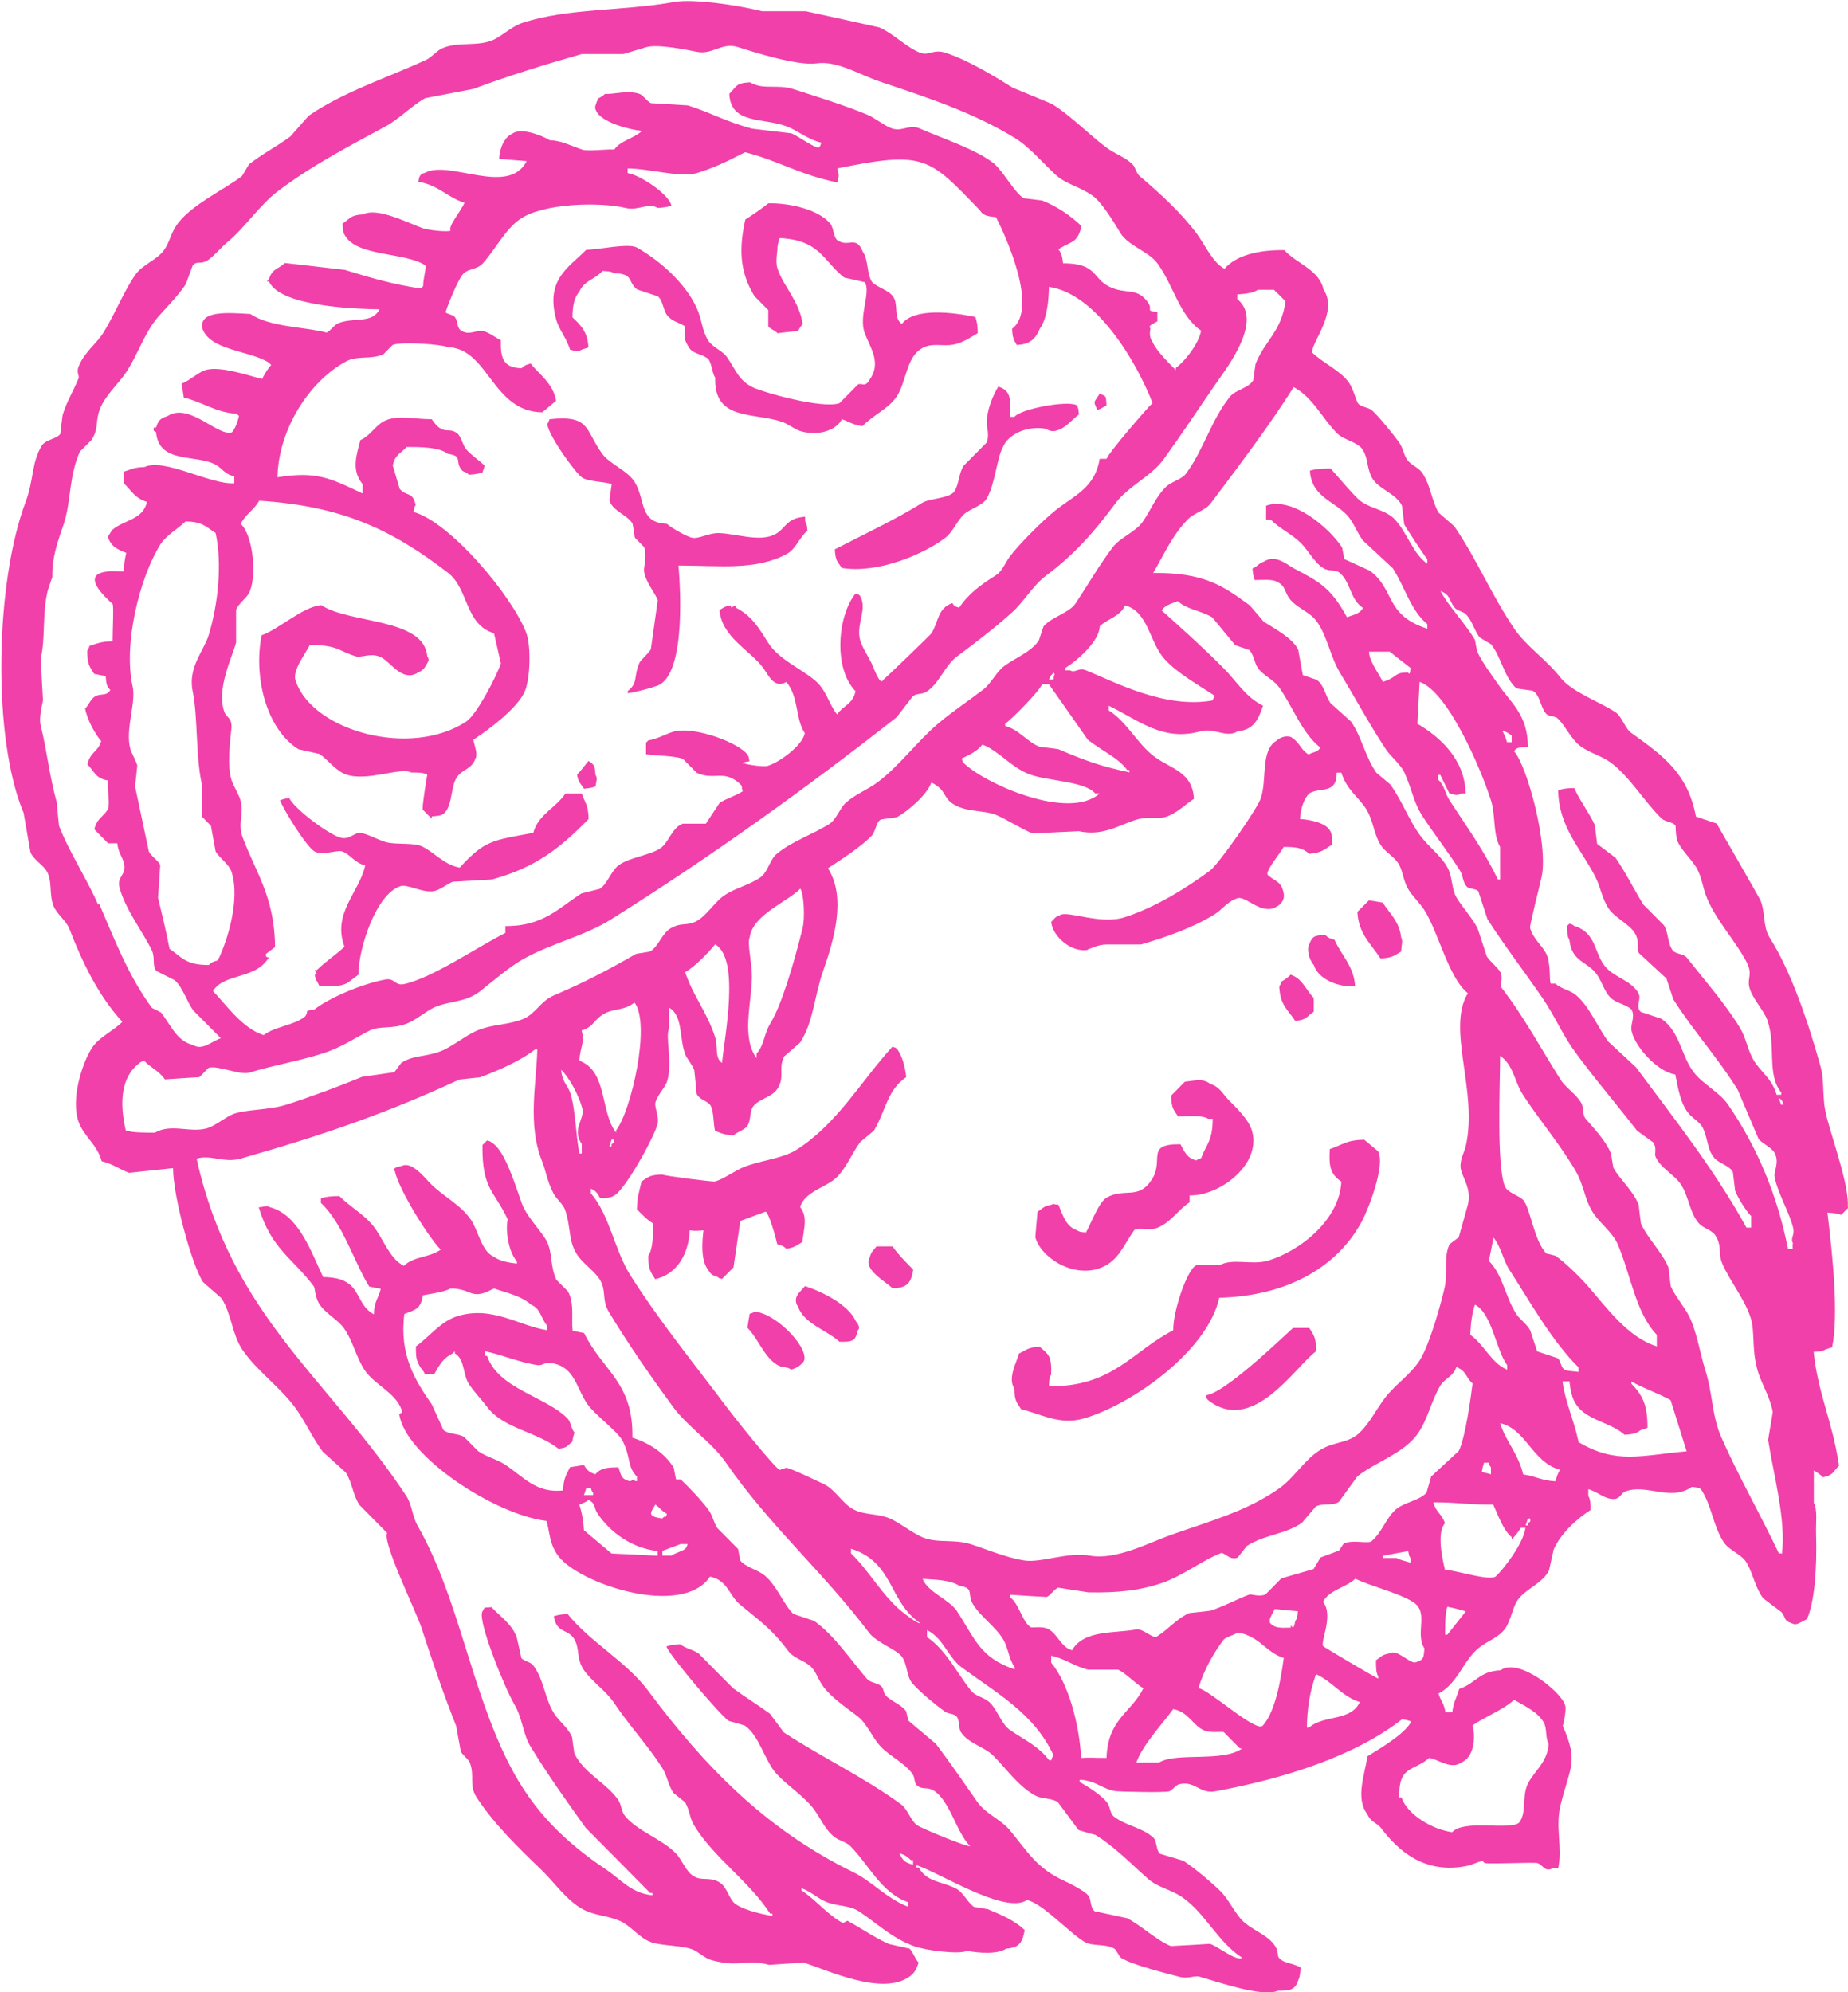 <?xml version="1.0" encoding="UTF-8"?><svg id="Layer_2" xmlns="http://www.w3.org/2000/svg" viewBox="0 0 115.22 124.16"><g id="Layer_5"><g style="opacity:.75;"><path d="M115.21,75.23c.07-1.28-.75-3.56-1.29-5.5-.37-1.33-.11-2.18-.43-3.33-.75-2.68-1.8-5.82-3.16-7.97-.42-.67-.26-1.58-.57-2.32-.08-.18-2.73-4.78-2.73-4.78-.43-.14-.86-.29-1.29-.43-.51-2.69-2-3.76-4.02-5.21-.41-.29-.59-1.03-1-1.3-1.01-.66-2.75-1.27-3.44-2.17-.85-1.1-2.12-1.93-2.87-3.04-1.41-2.07-2.31-4.29-3.73-6.37-.33-.29-.67-.58-1-.87-.46-.88-.48-1.67-1-2.46-.2-.3-.62-.47-.86-.72-.3-.33-.31-.78-.57-1.16-.26-.38-1.37-1.76-1.72-2.03-.25-.2-.67-.19-.86-.43-.09-.11-.31-.94-.57-1.3-.58-.79-1.61-1.2-2.3-1.88.01-.7,1.65-2.55.72-3.91-.25-1.24-1.74-1.65-2.44-2.46-1.59-.02-3,.31-3.73,1.16-.71-.34-1.26-1.55-1.72-2.17-.99-1.33-2.33-2.55-3.59-3.62-.19-.16-.25-.55-.43-.72-.45-.44-1.07-.64-1.58-1.01-1.14-.84-2.22-1.99-3.44-2.75-.81-.34-1.63-.68-2.44-1.01-1.21-.75-2.71-1.68-4.16-2.17-.79-.27-1.06.18-1.58,0-.8-.27-1.73-1.23-2.58-1.59-1.53-.34-3.06-.68-4.59-1.01h-2.73c-1.49-.38-4.3-.79-5.45-.58-3.3.59-6.61.37-9.47,1.3-.63.2-1.23.76-1.72,1.01-1.02.53-2.25.12-3.3.58-.34.15-.68.58-1,.72-2.52,1.16-5.13,1.98-7.32,3.48-.38.43-.77.87-1.15,1.3-.87.64-1.75,1.08-2.58,1.74-.14.24-.29.48-.43.72-1.1.86-3.37,1.88-4.16,3.19-.32.53-.37.96-.72,1.45-.41.57-1.31.89-1.72,1.45-.71.96-1.23,2.34-2.01,3.62-.45.75-1.21,1.24-1.58,2.17-.15.37.06.57,0,.72-.27.71-.76,1.47-1,2.32-.05.39-.1.77-.14,1.16-.25.32-.92.35-1.15.72-.65,1.05-.5,2.15-1,3.48-1.93,5.1-2.09,14.8-.14,19.41.14.82.29,1.64.43,2.46.18.45.77.78,1,1.16.38.61.15,1.45.43,2.17.2.52.8.93,1,1.45.76,1.98,1.79,4.16,3.3,5.79-.55.56-1.43.94-1.87,1.59-.62.92-1.37,3.22-.86,4.64.34.94,1.16,1.41,1.44,2.46.7.16,1.21.56,1.72.72.91-.1,1.82-.19,2.73-.29,0,1.73,1.17,6.05,1.87,7.1.38.34.77.68,1.15,1.01.63.98.66,2.25,1.29,3.19.89,1.32,2.37,2.35,3.3,3.62.65.89,1.07,1.87,1.72,2.75.48.43.96.87,1.44,1.3.42.66.44,1.42.86,2.03.57.58,1.15,1.16,1.72,1.74-.32.58,1.82,4.91,2.15,5.94.7,2.15,1.39,4.18,2.15,6.08.1.53.19,1.06.29,1.59.1.23.49.49.57.72.32.88-.09,1.37.43,2.17,1.08,1.65,2.61,3.14,4.02,4.49.81.78,1.58,1.92,2.58,2.46.77.41,1.44.37,2.3.72.65.27,1.18,1.01,1.87,1.3.74.31,2.21.2,2.87.58.24.14.64.48,1,.58,1.89.49,1.96-.12,3.59.29.72-.05,1.44-.1,2.15-.14,1.55.49,4.9,2.09,6.6.87.34-.24.41-.46.57-.87-.23-.22-.35-.67-.57-.87-.43-.1-.86-.19-1.29-.29-.84-.37-1.77-1.01-2.58-1.45-.1.05-.19.1-.29.14-.95-.5-1.69-1.46-2.58-2.03v-.14c.59.2,1.03.66,1.58.87.78.29,1.4.18,2.01.58,1.11.73,2.04,1.66,3.44,2.17.69.25,2.75.53,3.3.29.66.12,1.86.24,2.44-.14.85-.06,1.01-.42,1.15-1.16-.64-.6-1.41-.93-2.3-1.3-.29-.05-.57-.1-.86-.14-.41-.28-.66-.92-1.15-1.16-.95-.47-1.78-.38-2.3-1.3h-.14v-.14c1.38.42,5.54,3.1,6.89,2.17.97.2,2.6,2.01,3.59,2.61.5.3,1.33.09,1.87.43.12.07.29.5.43.58.77.45,2.74.93,3.59,1.16.6.16.95-.1,1.29,0,1.07.3,3.95,1.31,4.88.87.84.01,1.1-.09,1.29-.72.08-.12.08-.36.14-.72-.41-.23-.9-.28-1.15-.43-.46-.28-.16-.4-.43-.87-.38-.65-1.28-.98-1.87-1.45-.62-.49-1-1.47-1.58-2.03-.63-.61-1.6-1.42-2.3-1.88-.48-.14-.96-.29-1.44-.43-.27-.2-.19-.79-.43-1.01-.68-.63-1.69-.73-2.44-1.3-.28-.21-.22-.58-.43-.87-.38-.5-1.17-.98-1.72-1.3v-.14c1.05.05,1.45.63,2.3.72.18.02,3,.1,3.3,0,.11-.04.46-.41.57-.43,1.03-.27,1.28.62,2.3.43,4.32-.8,8.7-2.2,11.63-4.49.33.05.36.07.57.14-.36.76-2.02,1.73-2.73,2.17-.17,1.13-.77,2.64,0,3.62.21.5.58.5.86.87,1,1.31,2.67,2.94,5.45,2.32.11-.02.72-.28.86-.29.05.05.1.1.14.14.56.06,3.11-.07,3.3,0,.37.13.44.61,1,.29h.29c.26-1.33-.2-2.53.14-3.91.59-2.41,1.14-2.66.14-4.93.06-.22.24-1.05.14-1.3-.23-.83-2.93-3-4.02-2.17-1.36.06-1.54.82-2.58,1.16-.15.54-.36.81-.43,1.45h-.43c-.1-.6-.28-.66-.43-1.16,1.24-.65,1.54-2.11,2.58-2.9.55-.41,1.19-.61,1.58-1.16.39-.55.44-1.37.86-1.88.52-.63,1.49-.96,1.87-1.74.1-.43.19-.87.29-1.3.42-.97,1.43-1.91,2.3-2.46,0-.39,0-.66-.14-.87v-.43c.48.13.87.48,1.29.58.71.17.7-.32,1-.43,1.32-.52,2.82.64,4.16-.29.33.03.4.03.57.14.68,1.01.77,2.35,1.44,3.33.36.52,1.12.72,1.44,1.3.41.76.51,1.51,1,2.17.38.29.77.58,1.15.87.34.46.09.51.72.72.21.12.52-.13.86-.29.47-1.04.64-3.13.57-5.36-.02-.61.1-1.5-.14-1.88v-2.03c.21.13.41.26.57.43.66-.13.63-.36,1-.72-.39-2.74-1.31-4.46-1.58-7.1.36-.02.53-.02.72-.14.14-.05.29-.1.43-.14.42-2.02.03-5.74-.29-8.4.56.05.51.03.86.14.14-.14.29-.29.43-.43ZM111.19,68.86h-.14c-.05-.14-.1-.29-.14-.43.23.2.17.09.29.43ZM92.96,49.89c.3.93.11,2.13.57,2.9v2.03h-.14c-.89-1.86-1.98-3.34-3.01-4.93-.3-.47-.32-.95-.72-1.3v-.29h.14c.19.39.38.77.57,1.16.4.07.41.17.72,0h.29c-.04-2.14-1.62-3.54-3.01-4.35.05-.87.1-1.74.14-2.61,1.77.62,3.81,5.38,4.45,7.39ZM6.12,56.4c-.66-1.55-1.85-3.36-2.44-4.93-.05-.48-.1-.97-.14-1.45-.49-1.79-.59-3.14-1-4.78-.13-.51.09-1.31.14-1.59-.05-.87-.1-1.74-.14-2.61.3-1.23.09-2.83.43-4.2,0-.03.29-.86.29-.87-.02-1.3.37-2.29.72-3.33.46-1.4.31-2.95,1-4.49.24-.24.48-.48.72-.72.5-.77.2-1.15.57-2.03.35-.81,1.12-1.49,1.58-2.17.75-1.12,1.14-2.47,2.01-3.48.35-.41,1.25-1.31,1.72-2.03.14-.39.29-.77.43-1.16.24-.32.47-.08.86-.29.4-.22.9-.84,1.29-1.16,1.12-.92,2-2.31,3.16-3.19,2.15-1.62,4.26-2.71,6.75-4.06.79-.43,1.67-1.32,2.44-1.74,1-.19,2.01-.39,3.01-.58,2.14-.8,4.39-1.5,6.75-2.17h2.58c.34-.09,1.2-.36,1.44-.43.71-.21,2.5.16,3.16.29.99.2,1.54-.62,2.58-.29.93.3,3.72,1.18,4.88,1.01,1.29-.18,2.63.69,4.02,1.16,3.02,1.01,5.77,1.92,8.33,3.48.94.57,1.77,1.59,2.58,2.32.66.6,1.42.68,2.3,1.3.62.45,1.47,1.91,1.72,2.32.51.81,1.73,1.12,2.3,1.88.99,1.33,1.37,3.27,2.73,4.2-.15.8-1,1.91-1.58,2.32v.14c-.42-.43-1.2-1.19-1.44-1.74-.23-.32-.18-.61-.14-.87-.22-.13.23-.31.43-.43v-.58c-.8-.11-.25-.08-.57-.58-.7-1.01-1.38-.48-2.44-1.01-1.05-.52-.73-1.45-2.87-1.45-.05-.41-.09-.63-.29-.87.78-.52,1.2-.35,1.44-1.45-.69-.66-1.49-1.2-2.44-1.59-.38-.05-.77-.1-1.15-.14-.54-.29-1.34-1.75-1.87-2.17-1.09-.88-3.26-1.58-4.59-2.17-.69-.3-1.08.18-1.72,0-.45-.13-1.12-.68-1.58-.87-1.5-.62-3.14-1.12-4.59-1.59-1.04-.34-1.88.07-2.73-.43-.91.04-.85.29-1.29.72.09,1.92,2.12,1.47,3.59,2.03.68.26,1.34.83,2.15,1.01-.09.25-.03.14-.14.29-.09.18-1.39-.75-1.72-.87-.81-.1-1.63-.19-2.44-.29-1.57-.4-2.61-1.01-4.02-1.45-.77-.05-1.53-.1-2.3-.14-.23-.09-.49-.5-.72-.58-.72-.25-1.7.05-2.15,0-.13.13-.25.2-.43.29-.12.32-.25.55-.14.72.26.74,2.04,1.21,2.87,1.3-.51.49-1.3.57-1.72,1.16-.54-.04-1.6.13-2.01,0-.64-.21-1.29-.57-2.01-.58-.58-.35-1.82-.78-2.3-.43-.52.21-.83.91-.86,1.59.57.05,1.15.1,1.72.14-1.14,2.22-4.79-.09-6.32.72-.25.09-.14.03-.29.14-.11.16-.09.13-.14.43,1.27.21,1.88,1.03,2.87,1.3-.16.45-1.08,1.53-.86,1.74-.1.1-1.31,0-1.72-.14-.99-.35-2.86-1.33-3.73-.87-.83.05-.81.26-1.29.58.02.37.02.54.14.72.74,1.35,3.74,1.04,5.02,1.88.08.12-.12.72-.14,1.3-.05.05-.1.1-.14.14-1.74-.25-3.21-.69-4.74-1.16-1.24-.14-2.49-.29-3.73-.43-.44.4-.79.34-1,1.01-.05.05-.1.1-.14.14h.14c.71,1.61,5.68,1.72,6.89,1.74-.46.92-1.58.47-2.58.87-.23.09-.49.49-.72.58-1.15-.34-3.57-.33-4.74-1.16-1.37-.08-3.18-.24-3.01.87.42,1.41,3.05,1.42,4.16,2.17.05.05.1.1.14.14-.22.22-.42.59-.57.87-.78-.19-2.47-.79-3.44-.58-.5.11-1.06.69-1.58.87.05.29.1.58.14.87,1.21.29,1.98.93,3.3,1.01.05.05.1.1.14.14-.09.38-.22.75-.43,1.01-.88.31-2.65-1.89-4.02-1.01-.46.16-.57.25-.72.72h-.14c-.06.28.06.19.14.29.18,2,2.49,1.35,3.73,2.03.4.22.54.59,1.15.72v.43c-1.47.11-4.37-1.6-5.6-1.01-.7.02-.82.15-1.29.29v.72c.46.45.71.95,1.44,1.16-.23,1.12-1.43,1.12-2.15,1.74-.1.11-.19.32-.29.43.21.62.57.78,1.15,1.01-.08.37-.14.64-.14,1.16-.46-.01-.91-.04-1,0-1.78.16-.17,1.6.29,2.03.08.08,0,1.7,0,2.32-.74.01-.95.14-1.44.29-.09.25-.03.14-.14.29,0,.86.14.98.43,1.45.24.05.48.1.72.14.04.51.05.61.29.87-.27.43-.6.16-1,.43-.23.15-.37.54-.57.72.11.66.61,1.59,1,2.03-.21.71-.66.63-.86,1.45.45.45.49.88,1.29,1.01-.08.41.13,1.41,0,1.74-.17.44-.69.57-.86,1.3.29.29.57.58.86.87h.57c.07.63.34.84.43,1.3.14.7-.46.76-.29,1.45.34,1.34,1.46,2.77,2.01,3.91.24.5,0,.92.29,1.3.38.19.77.39,1.15.58.51.47.74,1.31,1.15,1.88.53.53,1.05,1.06,1.58,1.59.05.05.1.1.14.14-.55.18-1.14.79-1.72.43-1.06-.26-1.41-1.28-2.01-2.03-.19-.1-.38-.19-.57-.29-1.45-1.99-2.25-4.07-3.3-6.52ZM53.63,37.14c-.15-.12-.04-.05-.29-.14-1.1,1.33-1.41,4.64,0,6.08-.17.83-.75.87-1.15,1.45-.58-.76-.66-1.55-1.44-2.17-.94-.76-2.23-1.29-2.87-2.32-.58-.93-1.03-1.67-2.01-2.17v-.14c-.1.05-.19.1-.29.14v-.14c-.45.08-.42.13-.72.29.13,1.7,1.92,2.51,2.73,3.62.34.47.67,1.3,1.44.87.79.95.54,2.28,1.15,3.19-.16.78-1.58,1.81-2.3,2.03-.19.09-1.28-.06-1.44-.14h-.14c.15-.11.13-.09.43-.14-.06-.3-.04-.28-.14-.43-.55-.72-3.14-1.7-4.45-1.45-.52.1-1.05.47-1.72.58-.05.05-.1.1-.14.14v.72c.52.11,1.69.07,2.3.29.29.29.57.58.86.87,1.13.51,1.68-.26,2.73.72.15.17.03.13.14.43-.45.29-.95.42-1.44.72-.29.43-.57.87-.86,1.3h-1.44c-.63.23-.84,1.05-1.29,1.45-.56.5-2.06.63-2.73,1.16-.45.35-.68,1.14-1.15,1.45-.38.1-.77.19-1.15.29-1.38.88-2.39,2.06-4.74,2.03v.43c-1.69.84-4.53,2.8-6.32,3.19-.56.12-.58-.39-1.15-.29-1.37.25-3.45,1.1-4.45,1.88-.71.09-.28.05-.57.43-.71.57-1.87.61-2.58,1.16-1.32-.42-2.29-1.83-3.16-2.75.68-1.11,2.62-.72,3.44-2.03.17-.12-.05,0-.14-.14v-.14c.19-.14.38-.29.57-.43-.02-3.11-1.21-4.66-2.01-6.81-.34-.91.08-1.43-.14-2.32-.09-.36-.47-.95-.57-1.3-.28-.93-.09-2.3,0-3.19.06-.67-.31-.68-.43-1.01-.54-1.43.48-3.43.72-4.35v-2.03c.13-.4.71-.77.86-1.16.47-1.21.12-3.62-.57-4.2.27-.58.83-.87,1.15-1.45,5.14.33,8.23,1.77,11.77,4.49,1.3,1,1.05,3.23,2.87,3.77.14.63.29,1.26.43,1.88-.27.81-1.51,3.19-2.15,3.62-3.47,2.29-9.52.6-10.62-2.46-.32-.67.6-1.75.86-2.32,1.85.04,1.76.39,2.87.72.33.1.84-.2,1.44,0,.7.24,1.39,1.66,2.44,1.01.34-.16.4-.28.57-.58.1-.16.12-.27,0-.43-.2-2.41-4.87-2.02-6.6-3.19-1.12.07-2.67,1.51-3.73,1.88-.51,2.6.29,5.84,2.3,7.1.43.1.86.19,1.29.29.55.34,1.03,1.08,1.72,1.3,1.32.42,3.39-.49,4.02-.14.42,0,.78,0,1,.14,0,0-.29,1.64-.29,2.17.14.14.29.29.43.43.05.05.1.1.14.14v-.14c.45-.05.65-.03.86-.29.44-.55.32-1.6.72-2.17.34-.49.92-.48,1.15-1.16.14-.28-.04-.71-.14-1.16.97-.63,2.61-1.86,3.16-2.9.4-.76.46-2.93.14-3.77-.86-2.27-4.73-6.9-7.03-7.53.06-.3.04-.28.14-.43-.19-.87-.57-.51-1-1.01-.14-.48-.29-.97-.43-1.45.14-.7.49-.74.86-1.16.86,0,2.02,0,2.58.43.97.14.4.46.86,1.01.13.16.3.08.43.29.41-.02.61-.06.86-.14.05-.14.1-.29.14-.43-.32-.3-.87-.68-1.15-1.01-.22-.26-.32-.82-.57-1.01-.57-.42-.85.21-1.58-.87-1.17,0-2.2-.3-3.01.14-.5.27-.84.9-1.44,1.16-.28,1.04-.55,1.9.14,2.75v.58c-2.06-.98-2.9-1.4-5.31-1.01.06-3.01,2.02-6.03,4.31-7.24.68-.36,1.53-.08,2.3-.43.19-.19.38-.39.57-.58.62-.23,3.2-.02,3.44.14,2.53.06,2.77,4.03,5.89,4.06.29-.24.57-.48.86-.72-.18-1.11-1.11-1.69-1.58-2.32-.32.09-.38.11-.57.29-1.11-.02-1.33-.6-1.29-1.74-.33-.16-.76-.52-1.15-.58-.43-.06-.8.28-1.29,0-.34-.19-.2-.56-.43-.87-.1-.14-.45-.17-.57-.29-.04-.03.8-2.21,1.15-2.46.4-.3.83-.23,1.15-.58.77-.84,1.38-2.09,2.3-2.75,1.43-1.03,5.04-1.1,6.6-.72.82.2,1.43-.36,2.01,0,.41-.02.61-.06.86-.14-.13-.71-1.98-1.93-2.73-2.03v-.29c1.36,0,3.27.59,4.31.29.98-.29,1.97-.76,2.73-1.16l.29-.14c2.14.55,3.38,1.4,5.74,1.88.12-.37.12-.5,0-.87,5.5-1.13,5.73-.66,8.9,2.61.17.31.45.37,1,.43.53,1.02,2.7,5.68,1,6.95.03.6.1.66.29,1.01.85-.03,1.2-.42,1.44-1.01.48-.65.56-1.9.57-2.61,2.96.42,5.47,4.68,6.46,7.24-.4.38-2.74,3.1-2.87,3.48h-.43c-.28,1.79-1.57,2.28-2.73,3.19-.76.6-2.29,2.12-2.87,2.9-.28.38-.47.91-.86,1.16-.93.59-1.7,1.13-2.3,2.03-.34-.13-.24-.05-.43-.29-.92.35-.82,1.08-1.29,1.88-.05.08-2.84,2.78-3.01,2.9-.19.44-.6-.76-.72-1.01-.19-.4-.59-1-.72-1.45-.28-.99.47-1.93,0-2.75ZM9.28,53.07c-.29-1.35-.57-2.7-.86-4.06.05-.43.1-.87.14-1.3-.06-.24-.37-.8-.43-1.01-.34-1.25.37-2.89.14-3.91-.6-2.65.45-6.81,1.72-8.84.39-.61,1.07-.95,1.58-1.45,1.06.02,1.26.33,1.87.72.43,1.93.15,4.47-.43,6.37-.3.98-1.3,2-1,3.48.34,1.68.18,4.02.57,5.79v2.03c.19.19.38.39.57.58.1.53.19,1.06.29,1.59.22.41.84.78,1,1.3.56,1.75-.31,4.41-.86,5.5-.32.09-.38.11-.57.29-1.43,0-1.65-.47-2.44-1.01-.21-1.1-.48-2.2-.72-3.19.05-.68.1-1.35.14-2.03-.1-.26-.61-.59-.72-.87ZM9.71,70.6c-.66,0-1.42.01-1.87-.14-.39-1.7-.32-3.33.86-4.2.15-.12.04-.05.29-.14.41.43.95.65,1.29,1.16.72-.05,1.44-.1,2.15-.14.19-.19.38-.39.57-.58.58-.18,1.97.49,2.58.29,1.37-.43,2.91-.68,4.45-1.16,1.29-.4,2.04-.97,3.01-1.45.65-.32,1.38-.08,2.3-.43.59-.22,1.22-.78,1.72-1.01.92-.42,1.96-.3,2.87-1.01.81-.64,1.84-1.54,2.73-2.03,1.78-.99,3.76-1.4,5.45-2.46,6.18-3.88,12.15-8.16,17.8-12.6.33-.43.67-.87,1-1.3.28-.21.54-.09.86-.29.77-.48,1.15-1.63,1.87-2.17,1.24-.93,2.31-1.74,3.44-2.75.76-.68,1.33-1.71,2.15-2.32,1.74-1.29,3.02-2.74,4.31-4.49.78-1.06,2.24-1.69,3.01-2.75,1.12-1.55,2.23-3.23,3.3-4.78.67-.96,2.94-3.89,1.29-5.21v-.29c.48-.03.99-.08,1.29-.29h1c.24.24.48.48.72.72-.25,1.89-1.31,2.47-1.87,3.91-.05.34-.1.68-.14,1.01-.27.48-1.1.6-1.44,1.01-1.16,1.42-1.65,3.31-2.73,4.78-.3.42-.93.51-1.29.87-.64.64-.9,1.4-1.44,2.17-.43.62-1.41.98-1.87,1.59-.86,1.15-1.48,2.23-2.3,3.48-.4.61-1.53.86-2.01,1.45-.1.29-.19.58-.29.87-.48.72-1.46,1.08-2.15,1.59-.5.37-.81,1.07-1.29,1.45-.96.74-1.94,1.38-2.87,2.17-1.28,1.09-2.38,2.6-3.73,3.62-.63.47-1.43.77-2.01,1.3-.36.34-.59,1.04-1,1.3-1.09.69-2.33,1.07-3.3,1.88-.42.35-.55,1.13-1,1.45-.73.51-1.59.66-2.3,1.16-.58.41-1.1,1.28-1.72,1.59-.62.31-.87.03-1.58.43-.54.3-.77,1.15-1.29,1.45-.29.05-.57.1-.86.14-1.71.98-3.19,1.77-5.17,2.61-.76.32-1.15,1.16-1.87,1.45-.99.4-1.88.31-2.87.72-.72.3-1.6,1.04-2.3,1.3-.94.36-1.69.23-2.44.72-.14.19-.29.39-.43.58-.67.1-1.34.19-2.01.29-1.35.56-3.31,1.29-4.74,1.74-1.14.35-2.51.28-3.3.58-.43.16-1.11.72-1.58.87-1.06.34-2.27-.31-3.3.29ZM67.84,59.16c.32-.07.58-.28,1.15-.29h2.15c1.55-.45,3.23-1.04,4.59-1.88.51-.32.78-.8,1.44-1.01.61-.13,1.56,1.22,2.58.43.31-.26.32-.51.29-.72-.15-.79-.54-.73-1-1.16-.17-.22.77-1.33,1-1.74.79,0,1.2.06,1.58.43.79-.06.96-.28,1.44-.58,0-.39,0-.66-.14-.87-.26-.48-1.21-.68-1.87-.72.05-.66.23-1.23.57-1.59.67-.43,1.73.09,1.72-1.3h.29c.37,1.14,1.1,1.52,1.58,2.32.42.71.44,1.47.86,2.17.24.39.72.67,1,1.01.41.49.38,1.16.72,1.74.24.42.75.91,1,1.3.91,1.42,1.51,4.23,2.73,5.21-1.36,2.22.66,6.13-.14,9.56-.08.36-.42.89-.29,1.45.14.56.66,1.2.43,2.17-.19.68-.38,1.35-.57,2.03-.19.14-.38.29-.57.43-.38.8-.11,1.67-.29,2.61-.12.62-.91,3.6-1.58,4.64-.56.87-1.54,1.52-2.15,2.32-.55.72-.94,1.55-1.58,2.17-.74.72-1.64.52-2.58,1.16-.89.59-1.54,1.68-2.44,2.32-1.98,1.4-4.19,2-6.75,2.9-1.31.46-3.4,1.58-5.02,1.3-1.49-.26-3.05.47-4.16.29-1.16-.19-2.38-.72-3.3-1.01-1.09-.34-2.09-.04-3.01-.43-.64-.27-1.4-.89-2.01-1.16-.77-.34-1.57-.2-2.3-.58-.69-.36-1.14-1.26-1.87-1.59-.75-.34-1.64-.8-2.3-1.01l-.43.14c-.36-.18-2.9-3.37-3.3-3.91-1.81-2.43-4.21-5.36-6.03-8.26-.95-1.51-1.28-3.73-2.44-5.07v-.29c.34.16.4.28.57.58.39,0,.66,0,.86-.14.64-.26,2.54-3.66,2.73-4.49.1-.43-.2-1.03-.14-1.3.09-.43.59-.93.72-1.3.39-1.14-.13-2.9.14-3.33v-1.3c.87.5.62,1.87,1,2.9.1.27.48.7.57,1.01.05.48.1.97.14,1.45.17.38.67.44.86.72.22.32.19,1.27.29,1.59.37.16.61.26,1.15.29.2-.2.72-.36.86-.58.27-.41.11-.97.43-1.3.4-.42,1.1-.51,1.44-1.01.51-.77.03-1.21.43-2.03.33-.29.67-.58,1-.87.84-1.31.88-2.91,1.44-4.49.65-1.85,1.46-4.55.29-6.37.84-.55,2.02-1.3,2.73-2.03.25-.26.26-.84.57-1.01.33-.05.67-.1,1-.14.67-.37,1.88-1.39,2.15-2.17.94.48.71.89,1.29,1.3.83.58,1.96.41,2.73.72.66.27,1.62.9,2.3,1.16.96-.05,1.91-.1,2.87-.14,1.52.32,2.47-.37,3.59-.72.57-.18,1.43-.07,1.72-.14.72-.18,1.31-.79,1.87-1.16-.09-1.68-1.42-1.86-2.44-2.61-1.08-.79-1.71-2.16-2.87-2.9v-.29c1.97.96,3.37,2.24,5.74,1.59.84-.23,1.61.45,2.3,0,1.03-.09,1.29-.78,1.58-1.59-1.12-.57-1.61-1.48-2.44-2.32-1.24-1.25-2.57-2.45-3.88-3.62.19-.33.66-.44,1-.58.58.53,1.46.59,2.15,1.01.48.58.96,1.16,1.44,1.74.29.1.57.19.86.29.31.29.31.81.57,1.16.32.43.98.72,1.29,1.16.87,1.22,1.42,2.85,2.58,3.77-.21.34-.42.23-.72.43-.46-.24-.56-.72-1-1.01-.16-.19-.69-.16-1,.14-1.04.61-.58,2.44-1,3.62-.24.68-2.63,4.1-3.16,4.49-1.51,1.11-3.42,2.29-5.31,2.9-1.51.49-3.55-.42-4.02-.14-.39.15-.32.21-.57.43.08.91,1.28,1.95,2.3,1.74ZM94.11,79.15c1.28,1.98,2.65,4.44,4.31,6.08v.29c-.16-.06-.62-.03-.86-.14-.23-.12-.25-.56-.43-.72-.43-.14-.86-.29-1.29-.43-.14-.43-.29-.87-.43-1.3-.18-.38-.65-.69-.86-1.01-.72-1.12-.83-2.42-1.72-3.33.1-.48.19-.97.29-1.45.48.59.58,1.37,1,2.03ZM93.54,65.82c.84.57.87,1.6,1.44,2.46,1.01,1.55,2.36,3.13,3.3,4.78.47.83.52,1.68,1,2.46.42.69,1.26,1.28,1.58,2.03.83,1.93,1.1,4.24,2.44,5.65v.72c-1.83-.57-3.15-2.45-4.31-3.77-.54-.61-1.35-1.41-2.01-1.88-.19-.05-.38-.1-.57-.14-.78-.82-1-2.86-1.44-3.33-.29-.31-.99-.45-1.15-.87-.51-1.32-.3-6.06-.29-8.11ZM93.97,85.08v.29c-.95-.36-1.47-1.61-2.3-2.17.02-.66.11-1.36.29-1.88,1.07.54,1.3,2.81,2.01,3.77ZM92.96,91.46v.43c-.19-.05-.38-.1-.57-.14.05-.33.07-.36.14-.58h.29c.09.25.03.14.14.29ZM91.81,86.24c-.09.76-.45,3.41-.86,4.2-.57.53-1.15,1.06-1.72,1.59-.1.34-.19.68-.29,1.01-.44.49-1.35.59-1.87,1.01-.64.52-.92,1.51-1.58,2.03-.29.14-1.21-.13-1.72.14-.1.14-.19.29-.29.43-.38.14-.77.29-1.15.43-.14.24-.29.48-.43.72-.67.19-1.34.39-2.01.58-.33.34-.67.68-1,1.01-.42.16-.88-.05-1,0-.69.25-1.7.79-2.44,1.01-.43.05-.86.1-1.29.14-.77.33-1.32,1.02-2.01,1.45-.15.25-.9-.51-1.29-.43-1.35.26-3.26,0-4.02,1.3-.67-.18-.88-.97-1.44-1.3-.38-.23-1.05-.08-1.15-.14-.56-.41-.69-1.44-1.29-1.88v-.14c.77.05,1.53.1,2.3.14.22-.08.49-.51.72-.58.62.1,1.24.19,1.87.29,1.81.04,3.2-.11,4.59-.58,1.32-.45,2.51-1.42,3.73-1.88.26.06.55.48,1,.29.19-.24.38-.48.57-.72,1.06-.7,2.44-.73,3.44-1.45.29-.34.57-.68.86-1.01.51-.25,1.01,0,1.44-.29.38-.53.77-1.06,1.15-1.59,1.15-.9,2.87-1.43,3.73-2.61.66-.91.85-2.04,1.44-3.04.28-.47.79-.54,1-1.16.63.23.58.64,1,1.01ZM87.94,97.11v.29c-.2-.07-.69-.17-.86-.29h-.86v-.14c.53-.1,1.05-.19,1.58-.29.06.3.04.28.14.43ZM57.8,101.6c1.06.55,1.28,1.67,2.15,2.32,2.19,1.62,4.54,2.88,5.74,5.5-.12.15-.05.04-.14.29h-.14c-.66-.87-1.52-1.25-2.44-1.88-.54-.37-.8-1.3-1.29-1.74-.35-.31-.86-.36-1.15-.72-.87-1.11-1.56-2.54-2.73-3.33v-.43ZM57.51,98.41c.79.05,1.72.06,2.3.43.98.16.45.5.86,1.16.48.78,1.38,1.37,1.87,2.17.33.55.36,1.25.72,1.74v.14c-2.17-.73-2.46-1.9-3.59-3.62-.51-.77-1.8-1.15-2.15-2.03ZM57.37,101.16c-.06.12-.89-.51-1.15-.72-1.25-1.04-2-2.49-3.16-3.62v-.29c2.69.86,2.32,3.28,4.31,4.64ZM36.27,71.32v.58h-.14c-.22-1-.24-2.74-.57-3.77-.17-.51-.52-.68-.57-1.45.51.49,1.09,1.59,1.29,2.32.27.71-.69,1.34,0,2.32ZM36.12,66.11c.08-.99.36-1.12.14-1.88.67-.2.71-.52,1.15-.87.73-.58,1.39-.28,2.15-.87,1.04,1.35-.22,6.79-1.15,7.97v.14c-1.01-1.33-.52-3.85-2.3-4.49ZM38.13,71.32v.14h-.14c.05-.14.1-.29.14-.43h.14c.06.28-.06.19-.14.29ZM42.72,60.6c.67-.41,1.37-1.14,1.87-1.74,1.58.92.57,5.8.43,7.39-.48-.31-.24-1-.43-1.59-.5-1.57-1.35-2.52-1.87-4.06ZM46.74,58.43c.21-1.43,2.29-2.17,3.16-3.04.23.35.29,1.87.14,2.46-.54,2.18-1.3,4.78-2.01,5.94-.41.66-.37,1.35-.86,1.88v.29c-.96-1.33-.31-3.39-.29-5.07.01-.88-.31-2.11-.14-2.46ZM67.84,46.12c.9.7,1.92,1.14,2.44,1.88h.14v.14c-1.91-.4-2.86-.78-4.45-1.45-.38-.05-.77-.1-1.15-.14-.8-.32-1.27-1.07-2.15-1.3v-.14c.39-.26,2.15-2.04,2.3-2.46h.43c.81,1.16,1.63,2.32,2.44,3.48ZM65.4,42.35c.13-.31.12-.21.29-.43.14.23,0,.01,0,.43h-.29ZM64.26,48.29c1.11.39,3.38.41,4.02,1.16h.29c-1.94,1.75-7.2-.63-8.47-1.88-.12-.15-.05-.04-.14-.29.48-.23.98-.46,1.29-.87,1.04.39,1.85,1.48,3.01,1.88ZM72.58,41.05c.78.89,2.17,1.66,3.16,2.32-.05.1-.1.19-.14.29-2.98.54-6.15-1.18-7.89-1.88-.49-.2-.64.2-1,0h-.29v-.14c.86-.55,2.13-1.71,2.15-2.61.51-.48,1.29-.61,1.58-1.3,1.45.41,1.5,2.26,2.44,3.33ZM56.93,116.23c-.55-.15-.63-.27-.86-.72.35.11.5.21.72.43h.14v.29ZM68.27,114.35c1.2.73,2.27,1.84,3.3,2.75.62.55,1.46.68,2.15,1.16,1.43.99,2.2,2.78,3.73,3.77-.35.25-1.5-.71-2.01-.87-.81.05-1.63.1-2.44.14-.88-.35-1.86-1.3-2.73-1.74-.67-.14-1.34-.29-2.01-.43-.32-.22-.18-.74-.43-1.01-.25-.28-1.11-.72-1.44-.87-1.78-.81-2.3-1.82-3.44-3.19-.55-.65-1.52-1.03-2.01-1.74-.89-1.28-1.67-2.41-2.58-3.62-.57-.48-1.15-.97-1.72-1.45-.05-.19-.1-.39-.14-.58-.3-.44-.95-.62-1.29-1.01-.15-.18-.1-.44-.29-.58-.27-.21-.64-.19-.86-.43-1.03-1.19-2.03-2.72-3.3-3.62-.43-.14-.86-.29-1.29-.43-.59-.53-1.06-1.86-1.87-2.46-.4-.3-1.14-.48-1.44-.87-.05-.24-.1-.48-.14-.72-.43-.43-.86-.87-1.29-1.3-.28-.45-.28-.76-.57-1.16-.45-.6-1.17-1.36-1.72-1.88h-.29c-.05-.24-.1-.48-.14-.72-.55-.9-1.5-1.54-2.58-1.88.07-3.45-1.84-4.14-3.01-6.52-.24-.05-.48-.1-.72-.14-.08-.78.12-1.74-.29-2.46-.24-.24-.48-.48-.72-.72-.44-.95-.19-1.81-.72-2.61-.43-.65-1.15-1.38-1.44-2.17-.39-1.06-1.04-3.31-1.87-3.77-.15-.12-.04-.05-.29-.14-.1.1-.19.19-.29.29-.03,2.77.73,2.82,1.58,4.64-.15.53,0,1.98.57,2.61v.14c-.53-.06-1.1-.17-1.44-.43-.79-.35-.96-1.64-1.44-2.32-.67-.95-1.63-1.38-2.44-2.17-.41-.4-1.23-1.5-1.87-1.16-.29.06-.28.04-.43.14-.05.05-.1.1-.14.14h.14c.24,1.17,2.09,4.14,2.87,4.93-.74.51-1.69.41-2.3,1.01-.95-.48-1.32-1.83-2.01-2.61-.57-.65-1.4-1.12-2.01-1.74-.48,0-.85.04-1.15.14v.29c1.37,1.28,2.02,3.59,3.01,5.21.24.05.48.1.72.14-.15.64-.4.74-.43,1.59-1.3-.71-.65-2.3-3.16-2.32-.75-1.55-1.5-3.86-3.3-4.35-.26-.14-.26-.04-.72,0,.81,2.64,2.08,3.12,3.44,4.93.06.08.09.66.29,1.01.37.66,1.17,1.02,1.58,1.59.57.8.75,1.78,1.29,2.61.59.9,1.93,1.41,2.3,2.46.03.3.13.12-.14.29.37,2.61,5.94,6.27,9.19,6.66.21.78.18,1.44.72,2.17,1.27,1.74,7.73,3.9,9.47,1.3,1.09.22,1.18,1.16,1.87,1.74,1.27,1.06,1.97,1.51,3.01,2.9.33.43.85.54,1.29.87.43.32.54.86.86,1.3.53.73,1.43,1.33,2.15,1.88.62.47.91,1.31,1.44,1.88.58.63,1.51,1.03,2.01,1.74.16.23.08.55.29.72.31.26.62.07,1,.29,1.02.59,1.44,2.64,2.3,3.48-.1.09-2.96-1.07-3.3-1.3-.41-.28-.6-1.01-1-1.3-2.32-1.7-4.89-2.9-7.32-4.49-.29-.39-.57-.77-.86-1.16-.79-.58-1.51-1.01-2.3-1.59-.72-.72-1.44-1.45-2.15-2.17-.39-.26-.81-.3-1.15-.58-.41.02-.61.06-.86.14.18.56,3.38,4.31,3.88,4.64.33.1.67.19,1,.29.92.62,1.25,2.23,2.01,3.04.69.74,1.7,1.37,2.3,2.17.45.61.7,1.29,1.29,1.74.31.24.73.3,1,.58,1.11,1.11,1.95,2.94,3.59,3.48v.29c-1.41-.56-2.2-1.56-3.44-2.17-5.48-2.68-9.28-6.62-12.77-11.3-1.37-1.83-3.58-3-5.02-4.78-.41.02-.61.06-.86.14.18,1.11.9.75,1.29,1.45.34.61.11,1.19.57,1.88.48.71,1.38,1.31,1.87,2.03.97,1.45,2.1,2.65,3.01,4.06.34.52.37,1.08.72,1.59.24.19.48.39.72.58.31.51.26.94.57,1.45,1.23,2.02,3.44,3.48,4.74,5.5h.14v.14c-.63-.09-2.08-.44-2.44-.87-.38-.46-.43-1.05-1-1.3-.55-.25-.96-.02-1.44-.29-.54-.31-.72-1.01-1.15-1.45-.87-.9-2.37-1.36-3.16-2.32-.24-.3-.21-.69-.43-1.01-.73-1.06-2.15-1.66-2.73-2.9-.05-.34-.1-.68-.14-1.01-.21-.5-.7-.91-1-1.3-.7-.91-.72-2.29-1.44-3.19-.14-.18-.58-.26-.72-.43-.1-.43-.19-.87-.29-1.3-.32-.85-1.02-1.28-1.58-1.88-.51.07-.36-.08-.57.29-.29.62,1.45,4.86,2.01,5.79.49.82.52,1.82,1,2.61,1.06,1.74,2.25,3.41,3.44,5.07,1.34,1.35,2.68,2.7,4.02,4.06h.14v.14c-1.3-.11-2.01-1.02-2.87-1.59-2.59-1.74-4.55-3.64-6.03-6.52-2.45-4.77-3.17-10.43-5.74-14.92-.35-.62-.34-1.31-.72-1.88-4.87-7.34-10.89-11.2-13.06-21,.85-.28,1.71.29,2.73,0,5.22-1.49,9.16-2.85,13.64-4.93.43-.05.86-.1,1.29-.14,1.12-.41,2.54-1.03,3.44-1.74h.14c-.04,2.06-.63,4.65.29,6.95.26.65.33,1.29.72,2.03.16.31.6.67.72,1.01.38,1.1.19,1.89.72,2.75.34.57,1.09,1.04,1.44,1.59.44.71.11,1.26.57,2.03,1.21,2,2.63,4.05,4.02,5.94.92,1.25,2.42,2.19,3.3,3.48,2.66,3.86,6.11,6.86,8.9,10.57.46.61,1.66,1.03,2.01,1.45.41.48.3,1.29.72,1.74.55.6,1.36,1.26,2.01,1.74.19.14.58.12.72.29.22.27.1.74.29,1.01.46.68,1.44.88,2.01,1.45.81.81,1.55,1.89,2.58,2.46.49.27,1.01.14,1.44.43.43.58.86,1.16,1.29,1.74.33.1.67.19,1,.29ZM26.07,84.94c.16.42.26.34.43.72.45-.05.23-.05.57,0,.32-.57.55-1,1.15-1.3.05-.05.1-.1.14-.14v.14c.62.35.49,1.28.86,1.88.3.48.78.96,1.15,1.45,1.01,1.36,3.12,1.55,4.45,2.61.63-.08.49-.17.86-.43.05-.33.07-.36.14-.58-.21-.22-.22-.65-.43-.87-1.35-1.38-4.33-1.85-5.02-3.91h-.14v-.29c1.15.24,2.24.73,3.3.87.28.04.53-.21.72-.14,1.52.13,1.65,1.44,2.3,2.46.49.78,1.98,1.78,2.3,2.46.5,1.07.25,1.52.86,2.17v.29c-.32-.07-.16-.12-.43,0-.58-.15-.54-.37-.72-.87-.72,0-1.12.05-1.44.43-.42-.14-.51-.25-.72-.58-.29.05-.57.1-.86.14-.23.48-.41.7-.43,1.45-1.68.19-2.48-.86-3.59-1.59-.57-.38-1.17-.48-1.72-.87-.29-.29-.57-.58-.86-.87-.43-.25-.88-.14-1.29-.43-.24-.53-.48-1.06-.72-1.59-1.06-1.53-2.04-3.09-1.72-5.65.67-.26,1.03-.29,1.15-1.16.42-.09,1.35-.2,1.72-.43.66,0,.99.18,1.29.29.62.22,1.16-.19,1.44-.29.57.22,1.67.43,2.3,1.01.61.25.61.86,1,1.3v.29c-1.73-.26-3.43-1.55-5.6-.87-1.06.33-1.76,1.31-2.58,1.88,0,.42,0,.79.14,1.01ZM36.98,93.05v.14h-.57c.05-.14.1-.29.14-.43h.29c.09.25.03.14.14.29ZM36.7,93.49c.48.26.28.44.57.87.76,1.11,2.06,2.12,3.73,2.32v.29c-.96-.05-1.91-.1-2.87-.14-.57-.48-1.15-.97-1.72-1.45-.04-.57-.13-1.14-.29-1.59.18-.08.43-.17.57-.29ZM40.86,93.78c.28.2.39.4.72.58-.12.39-.05,0-.29.29-.95-.14-.75-.33-.43-.87ZM41.29,96.67c.38-.14.77-.29,1.15-.43h.43c-.09.25-.03.14-.14.29-.22.18-.63.26-.86.43h-.57v-.29ZM68.99,109.57c-.8,0-.99-.03-1.58,0-.12-2.14-.8-4.64-1.87-5.94v-.43c.92.21,1.44.66,2.3.87h1.87c.46.2,1.08.87,1.58,1.16-.75,1.52-2.23,1.92-2.3,4.35ZM72.29,109.86h-1.44c.4-1.11,1.6-2.38,2.3-3.33.94.17,1.18.96,1.87,1.3.43.22,1.15.07,1.29.14.33.34.67.68,1,1.01h.14c-1.21.88-4.08.22-5.17.87ZM78.75,107.54c-.37.53-3.23-2.13-4.02-2.32.27-1.01.97-2.26,1.58-3.04.22-.18.63-.26.86-.43,1.37.23,1.77,1.26,2.87,1.59-.19,1.4-.52,3.32-1.29,4.2ZM80.76,101.02c-.06.3-.04.28-.14.43-.05-.05-.1-.1-.14-.14v.14c-.64.02-1.01.04-1.29-.29-.11-.21.12-.53.29-.87.48.05.96.1,1.44.14-.03.34-.03.41-.14.58ZM81.62,107.68h-.14c.03-1.22.16-2.15.57-3.33,1,.44,1.61,1.39,2.73,1.74-.57,1.23-2.23.77-3.16,1.59ZM86.65,103.05c-.53.1-.51.21-.86.43,0,.42,0,.79.14,1.01v.14c-.18-.07-3.42-1.98-3.44-2.03-.16-.3.67-1.94,0-2.75.36-.75,1.45-.9,2.01-1.45.94.46,2.77.91,3.59,1.45,1.04.62.11,1.94.72,2.9-.05.65-.06.7-.57.87-.36.06-1.12-.83-1.58-.58ZM91.1,109.86c.78-.3.91-1.47.72-2.32.76-.54,1.89-.95,2.58-1.59.64.37,1.53.78,1.87,1.45.19.38.08.97.29,1.3-.09,1.15-.87,1.65-1.29,2.46-.41.8-.05,1.84-.57,2.46-.64.47-3.41-.23-4.16.58-1.24-.17-2.8-1.09-3.16-2.17h-.14c-.04-2.02.88-1.59,1.87-2.46.63.12,1.35.74,2.01.29ZM90.24,101.89h-.14c0-.63,0-1.32.14-1.74.35.07.84.18,1.15.29-.38.48-.77.97-1.15,1.45ZM93.25,98.27c-.47.27-2.33-.37-3.16-.43-.28-1.15-.44-2.39,0-2.9-.2-.6-.57-.68-.72-1.3,1.59,0,2.07.15,3.73.14.3.64.62,1.6,1.15,2.03v.14c.21-.2.42-.47.57-.72h.29c-.13,1.02-1.47,2.7-1.87,3.04ZM95.26,94.94v.14h-.14c.05-.14.1-.29.14-.43h.14c.06.28-.06.19-.14.29ZM96.98,92.33c-.9-.05-1.25-.33-2.01-.43-.32-1.32-1.09-2.07-1.44-3.19,1.62.35,1.99,2.42,3.73,2.9-.21.41-.16.35-.29.72ZM98.42,89.87c-.29-1.38-.84-2.51-1-3.77h.43c.06.53.17,1.11.43,1.45.66.99,2.15,1.1,3.01,1.88.49-.03.73-.07,1-.29.14-.05.29-.1.43-.14,0-1.39-.27-1.99-1-2.75v-.14c.74.42,1.73.76,2.44,1.16.33,1.06.67,2.12,1,3.19-2.81.24-4.37.84-6.75-.58ZM111.05,96.82h-.14c-1.09-2.31-2.54-4.85-3.59-7.24-.6-1.36-.52-2.69-1-4.2-.31-.96-.52-2.36-1-3.33-.29-.58-.9-1.29-1.15-1.88-.05-.39-.1-.77-.14-1.16-.4-.97-1.34-1.87-1.72-2.75-.05-.39-.1-.77-.14-1.16-.34-.89-1.17-1.57-1.58-2.32-.05-.29-.1-.58-.14-.87-.37-.87-1.02-1.51-1.58-2.17-.24-.28-.09-.67-.29-1.01-.29-.51-.97-.94-1.29-1.45-1.23-1.95-2.34-4.02-3.73-5.79-.03-.04.16-.55,0-.87-.15-.3-.68-.71-.86-1.01-.19-.58-.38-1.16-.57-1.74-.31-.61-.94-1.32-1.29-1.88-.35-.55-.26-1.28-.57-1.88-.4-.76-1.23-1.36-1.72-2.03-.73-1-1.13-2.17-1.87-3.19-.29-.24-.57-.48-.86-.72-.7-.99-.91-2.22-1.58-3.19-.43-.39-.86-.77-1.29-1.16-.35-.52-.37-1.1-.86-1.45-.29-.1-.57-.19-.86-.29-.1-.53-.19-1.06-.29-1.59-.37-.73-1.44-1.29-2.15-1.74-.29-.34-.57-.68-.86-1.01-1.74-1.28-2.89-2.05-6.03-2.03.72-1.22,1.18-2.33,2.15-3.33.4-.42,1.08-.54,1.44-1.01,1.75-2.33,3.62-4.79,5.17-7.24,1.21.64,1.79,1.98,2.73,2.9.42.41,1.27.51,1.58,1.01.34.55.25,1.16.57,1.74.4.71,1.51.98,1.87,1.74.05.39.1.77.14,1.16.07.16,1.27,1.99,1.44,2.17v.29c-.93-.67-1.24-1.92-2.01-2.75-.56-.61-1.47-.66-2.15-1.16-.36-.26-1.48-1.61-1.87-2.03-.51,0-.97.03-1.29.14.1,1.61,1.47,1.88,2.3,2.75.43.46.62,1.08,1,1.59.62.58,1.24,1.16,1.87,1.74.75,1.16,1.11,2.63,2.15,3.48v.29c-2.69-.88-1.98-2.44-3.59-3.62-.53-.24-1.05-.48-1.58-.72-.05-.24-.1-.48-.14-.72-.79-1.23-3.11-3.2-4.74-2.61v.87h.29c.56.56,1.3.89,1.87,1.45.45.44.89,1.29,1.44,1.59.39.22.7.03,1,.29.68.57.63,1.65,1.44,2.17-.2.38-.6.43-1,.58-1.01-1.85-1.71-2.2-3.3-3.04-.45-.24-1.15-.9-1.87-.43-.42.16-.34.27-.72.43.03.38.06.49.14.72.32.02,1.06-.1,1.44.14.49.25.41.59.72,1.01.43.59,1.3.84,1.72,1.45.66.94.83,2.18,1.44,3.19.94,1.55,1.83,3.22,2.87,4.78.29.44.92.93,1.15,1.45.49,1.09.56,1.86,1.15,2.75.71,1.08,1.6,2.23,2.3,3.33.2.32.18.75.43,1.01.15.16.57.12.72.29.19.58.38,1.16.57,1.74,1.05,1.64,2.34,3.32,3.44,4.93.75,1.09,1.24,2.28,2.01,3.33,1.21,1.66,2.6,3.28,3.88,4.93.33.24.67.48,1,.72.24.33.08.72.14.87.3.73,1.18,1.14,1.58,1.74.51.75.55,1.8,1.15,2.46.26.29.78.39,1,.72.44.66.17,1.11.43,1.74.47,1.14,1.65,2.54,1.87,3.77.15.86-.01,1.93.43,3.19.22.63.72,1.5.86,2.32-.1.58-.19,1.16-.29,1.74.33,2.14,1.13,5,.86,7.1ZM87.94,41.63s-.02.56-.14.29c-.91-.02-.63.29-1.58.58-.33-.64-.87-1.34-.86-1.88h1.29c.43.34.86.68,1.29,1.01ZM93.68,45.54c.33.11.32.15.57.29v.43h-.29c-.09-.34-.17-.45-.29-.72ZM111.77,77.55v.29h-.29c-.66-3.3-1.87-6.26-3.73-8.98-.53-.78-1.58-1.28-2.15-2.03-.8-1.05-.84-2.51-2.01-3.33-.43-.14-.86-.29-1.29-.43-.36-.34.06-.8-.14-1.16-.45-.79-1.43-.96-2.01-1.59-.81-.89-.55-2.16-2.01-2.61-.15-.12-.04-.05-.29-.14-.05.05-.1.1-.14.14,0,.39,0,.66.14.87.15,1.41,1.13,1.32,1.72,2.17.34.49.45,1.05.86,1.45.34.33.95.4,1.29.72.25.44-.07.9,0,1.3.17.99,1.65,2.61,2.73,2.75.2.97.33,1.84.86,2.46.23.27.71.54.86.87.36.78.24,1.3.72,1.88.28.33.94.47,1.15.87.05.39.1.77.14,1.16.18.47.66,1.23,1,1.59v.72h-.29c-1.97-3.59-4.5-6.78-6.89-10-.57-.53-1.15-1.06-1.72-1.59-.65-.87-1.19-2.21-2.01-2.9-.38-.32-.94-.39-1.29-.72h-.29c-.11-.14.02-1.3-.29-1.88-.28-.53-.82-.93-1-1.59-.05-.12.56-2.46.72-3.19.43-2.01-.92-6.96-1.72-7.82.16-.28.35-.21.86-.29,0-1.99-1.08-2.75-1.87-3.91-.43-.62-1.01-1.39-1.29-2.03-.05-.24-.1-.48-.14-.72-.66-1.1-1.65-2.1-2.15-3.04.63.24.51.53.86,1.01.17.23.52.24.72.43.4.4.51.98.86,1.45.24.14.48.29.72.43.64.81.82,2.08,1.58,2.75.33.05.67.1,1,.14.48.25.5,1.07.86,1.45.16.17.55.12.72.29.52.52.84,1.31,1.44,1.74.6.43,1.29.58,1.87,1.01,1.19.89,2.08,2.43,3.16,3.48.22.21.68.2.86.43.03.04,0,.68.14,1.01.25.54.84,1.09,1.15,1.59.39.65.39,1.28.72,2.03.59,1.36,1.79,2.64,2.44,3.91.36.71.06.94.14,1.45.12.72.92,1.5,1.15,2.17.55,1.61-.06,3.36.86,4.49v.14h-.29c-.28-1.02-1-1.42-1.44-2.17-.4-.7-.45-1.36-.86-2.03-.92-1.5-2.19-2.94-3.3-4.35-.19-.24-.68-.22-.86-.43-.34-.41-.28-1.17-.57-1.59-.43-.43-.86-.87-1.29-1.3-.63-1.04-1.04-1.9-1.72-2.9-.38-.29-.77-.58-1.15-.87-.05-.39-.1-.77-.14-1.16-.31-.71-.94-1.53-1.29-2.32-.44,0-.74.05-1,.14.03,2.27,1.39,3.6,2.3,5.36.38.74.42,1.38.86,2.03.37.54,1.23.93,1.58,1.45.38.56.13.96.29,1.3.57.53,1.15,1.06,1.72,1.59.14.43.29.87.43,1.3,1.2,1.91,2.83,3.71,4.02,5.65.43,1.01.86,2.03,1.29,3.04.23.3.82.54,1,.87.32.59-.04,1.16,0,1.45.14.95.91,2.23,1.15,3.19.14.55-.19.63,0,1.01Z" style="fill:#ec008c; fill-rule:evenodd;"/><path d="M52.49,26.13c.49.16.68.36,1.29.43.62-.67,1.66-1.1,2.15-1.88.57-.9.58-2.3,1.44-2.9.67-.46,1.28-.18,2.01-.29.6-.09,1.14-.47,1.58-.72,0-.45-.05-.74-.14-1.01-1.41-.3-3.81-.59-4.59.43-.56-.37-.17-1.23-.57-1.74-.3-.38-.95-.53-1.29-.87-.34-.53-.22-1.41-.57-1.88-.43-1.07-.89-.25-1.58-.72-.25-.17-.24-.76-.43-1.01-.65-.84-2.4-1.32-3.88-1.3-.46.36-.97.72-1.44,1.01-.39,1.76-.38,3.24.57,4.78.29.29.57.58.86.87v1.01c.08.15.45.26.57.43.43-.05.86-.1,1.29-.14.1-.18.16-.3.29-.43-.24-1.49-1.21-2.34-1.58-3.48-.15-.47.04-1.19,0-1.3.05-.33.07-.36.14-.58,2.51.12,2.69,1.39,4.02,2.46.43.1.86.19,1.29.29.4.64-.41,2.11,0,3.19.36.93,1.05,1.85.29,2.9-.28.51-.49.15-.72.29-.38.39-.77.77-1.15,1.16-1.08.38-4.85-.7-5.45-1.01-.88-.46-1.02-1.1-1.58-1.88-.28-.39-.88-.59-1.15-1.01-.4-.63-.39-1.32-.72-2.03-.71-1.56-2.28-2.94-3.73-3.77-.51-.29-2.37.13-3.16.14-1.07,1.1-2.56,1.83-1.87,4.35.18.65.66,1.17.86,1.88.4.07.41.17.72,0,.14-.05.29-.1.43-.14-.04-.96-.49-1.41-1-1.88.01-.68.1-1.23.43-1.59.28-.7,1-.78,1.44-1.3.36.02.53.02.72.14,1.27.04.81.5,1.44,1.01.43.14.86.29,1.29.43.33.25.32.82.57,1.16.31.41.72.45,1.15.72-.05.38-.12.77.14,1.16.25.59.86.5,1.29.87.22.28.23.85.43,1.16-.08,2.69,2.33,2.15,4.16,2.75.34.11.81.48,1.15.58,1.16.35,2.27-.09,2.58-.72Z" style="fill:#ec008c; fill-rule:evenodd;"/><path d="M60.09,32.07c.39-.37,1.17-.54,1.44-1.01.52-.92.64-2.58,1-3.19.29-.74,1.4-1.33,2.58-1.16.2.03.35.23.72.14.64-.16.98-.69,1.44-1.01-.03-.34-.03-.41-.14-.58-.55-.32-3.49.22-3.88.72h-.29c.06-1.08.09-1.64-.72-1.88-.36.59-.73,1.51-.72,2.32,0,.13.18.74,0,1.16-.48.48-.96.97-1.44,1.45-.3.46-.28,1.13-.57,1.59-.29.45-1.56.44-2.01.72-1.43.92-3.94,2.12-5.45,2.9.04.74.17.74.43,1.16,2.2.37,5.07-.82,6.46-1.88.46-.35.73-1.05,1.15-1.45Z" style="fill:#ec008c; fill-rule:evenodd;"/><path d="M68.99,25.26c-.05-.6.03-.54-.43-.72-.34.57-.43.41-.14,1.01.33-.11.32-.15.57-.29Z" style="fill:#ec008c; fill-rule:evenodd;"/><path d="M50.19,32.21c-1.28.09-1.17.82-2.01,1.16-.94.38-2.29-.1-3.3-.14-.72-.03-1.25.37-1.72.29-.31-.05-1.33-.63-1.58-.87-1.76-.07-1.31-1.48-2.01-2.61-.44-.71-1.56-1.12-2.01-1.74-1.1-1.49-.71-2.45-3.3-2.17-.09.25-.03.14-.14.29.07.73,1.72,3,2.15,3.33.36.28,1.52.27,1.87.43-.05.34-.1.68-.14,1.01.18.66,1.13.91,1.44,1.45.05.29.1.58.14.87.19.19.38.39.57.58.21.49-.01,1.23,0,1.45.04.68.71,1.42.86,1.88l-.43,3.04c-.09.23-.62.64-.72.87-.36.83-.07,1.26-.72,1.74v.14c.57-.08,1.49-.34,1.72-.43,1.83-.44,1.61-5.63,1.44-7.53,2.59,0,4.82.32,6.75-.72.58-.31.8-1.05,1.29-1.45-.03-.34-.03-.41-.14-.58v-.29Z" style="fill:#ec008c; fill-rule:evenodd;"/><path d="M36.7,47.42c-.23.27-.47.61-.72.87.1.54.21.51.43.87.37-.03.49-.06.72-.14.07-.48.13-.47,0-.72-.05-.6-.07-.62-.43-.87Z" style="fill:#ec008c; fill-rule:evenodd;"/><path d="M35.26,49.45c-.59.91-1.7,1.3-2.01,2.46-2.56.48-3.01.45-4.59,2.17-.96-.18-1.55-.92-2.3-1.3-.55-.29-1.63-.11-2.3-.29-.4-.11-1.2-.53-1.58-.58-.35-.05-.71.48-1.29.29-.78-.25-2.78-1.74-3.16-2.46-.33.05-.36.07-.57.14.15.47,1.62,2.88,2.15,3.19.48.28,1.39-.11,1.72,0,.51.17.76.71,1.44.87-.35,1.66-2.08,2.98-1.29,5.07-.53.5-1.2.93-1.72,1.45h-.14c.05.1.1.19.14.29h-.14c.1.48.15.34.29.72.76.02,1.46.04,1.87-.29.19-.14.38-.29.57-.43,0-1.66,1.1-4.99,2.58-5.5.39-.21,1.42.44,2.15.29.37-.08.86-.48,1.15-.58.81-.05,1.63-.1,2.44-.14,2.76-.76,4.25-1.96,6.03-3.77-.02-.92-.23-1-.43-1.59h-1Z" style="fill:#ec008c; fill-rule:evenodd;"/><path d="M87.36,59.3c.03-.49.12-.63,0-.87-.11-1-.72-1.49-1.15-2.17-.29-.05-.57-.1-.86-.14-.24.24-.48.48-.72.72.07,1.38.87,2.01,1.44,2.9.74-.03.86-.18,1.29-.43Z" style="fill:#ec008c; fill-rule:evenodd;"/><path d="M84.49,61.47c-.08-1.25-.84-1.9-1.29-2.9-.32-.09-.38-.11-.57-.29-.69.02-.81.08-1,.58-.16.24-.06.9.29,1.3.28.9,1.6,1.41,2.58,1.3Z" style="fill:#ec008c; fill-rule:evenodd;"/><path d="M81.91,63.07v-.87c-.51-.51-.67-1.18-1.44-1.45-.16.17-.36.31-.57.43-.09.25-.03.14-.14.29.04,1.19.54,1.46,1,2.17.73-.08.7-.28,1.15-.58Z" style="fill:#ec008c; fill-rule:evenodd;"/><path d="M56.5,67.12c-.06-.61-.26-1.34-.57-1.74-.15-.12-.04-.05-.29-.14-1.97,2.17-3.39,4.73-5.89,6.37-.97.64-2.32.69-3.44,1.16-.5.21-1.21.73-1.72.87-.15.04-3.16-.35-3.3-.43-.8.02-.85.15-1.29.43-.18.78-.26.9-.29,1.74.34.32.58.62,1,.87.01.73.01,1.58-.29,2.03,0,.86.14.98.43,1.45,1.31-.29,2.09-1.51,2.15-3.04.48.05.3.03.86,0-.09.74-.17,1.88.29,2.46.2.29.19.31.57.43.15.12.04.05.29.14.24-.24.48-.48.72-.72.14-.97.29-1.93.43-2.9.53-.19,1.05-.39,1.58-.58.23.15.65,1.7.72,2.03.32.09.38.11.57.29.55-.09.64-.22,1-.43.08-.85.35-1.54-.14-2.17.28-.99,1.66-1.23,2.3-1.88.61-.62.91-1.45,1.44-2.17.29-.24.57-.48.86-.72.74-1.24.83-2.54,2.01-3.33Z" style="fill:#ec008c; fill-rule:evenodd;"/><path d="M64.69,75.52c-.05.53-.1,1.06-.14,1.59.32,1.25,2.4,2.63,4.16,1.88,1.06-.45,1.37-1.43,2.01-2.32.33-.21.89.07,1.44-.14.84-.34,1.3-1.13,2.01-1.59v-.43c1.85.05,4.53-1.94,3.88-4.06-.21-.68-.97-1.41-1.44-1.88-.38-.39-.55-.82-1.15-1.01-.49-.37-.91-.2-1.58-.14-.29.29-.57.58-.86.87.02.81.15.86.43,1.3.59-.02,1.51-.09,1.87.14h.29c0,1.4-.41,1.6-.72,2.46-.25.09-.14.03-.29.14-.6-.13-.76-.57-1-1.01-2.31-.02-.9,1.04-1.87,2.32-.79,1.13-1.67.39-2.73,1.01-.49.26-1.02,1.71-1.29,2.17-.33-.03-.4-.03-.57-.14-.69-.24-.88-.96-1.15-1.59-.41-.02-.21-.1-.43,0-.53.1-.51.21-.86.43Z" style="fill:#ec008c; fill-rule:evenodd;"/><path d="M76.03,78.86h-1.44c-.58.25-1.47,2.92-1.44,4.06-2.5,1.25-3.77,3.55-7.75,3.48.02-.37.02-.54.14-.72.03-1.19-.14-1.23-.72-1.74-.73.04-.82.2-1.29.43-.16.59-.71,1.54-.29,2.17.02.81.15.86.43,1.3,1.19.27,2.37,1.01,3.88.58,2.97-.84,7.74-4.19,8.47-7.53,4.26-.11,7.38-1.93,8.9-4.78.36-.67,1.48-3.46,1-4.35-.29-.24-.57-.48-.86-.72-1.14.01-1.38.34-2.15.58-.05.99-.02,1.54.72,2.03-.11,2.41-2.63,4.36-4.59,4.93-.99.29-2.23-.18-3.01.29Z" style="fill:#ec008c; fill-rule:evenodd;"/><path d="M54.64,77.7c-.22.28-.31.29-.43.72-.38.71,1,1.46,1.44,1.88.95-.02,1.15-.36,1.29-1.16-.4-.41-.97-.98-1.29-1.45h-1Z" style="fill:#ec008c; fill-rule:evenodd;"/><path d="M50.19,80.16c-.27.36-.83.68-.43,1.3.39,1.06,1.81,1.46,2.58,2.17.84.02.99-.05,1.15-.72.16-.14.02-.37-.14-.58-.47-1.01-2.02-1.79-3.16-2.17Z" style="fill:#ec008c; fill-rule:evenodd;"/><path d="M47.03,81.75c-.15.12-.04.05-.29.14-.05.29-.1.58-.14.87.66.66,1.05,1.84,1.87,2.32.32.19.61.09.86.29.35-.11.5-.21.72-.43.63-.67-1.56-3.07-3.01-3.19Z" style="fill:#ec008c; fill-rule:evenodd;"/><path d="M80.62,82.77c-.89.81-4.32,4.11-5.45,4.2.09.25.03.14.14.29,2.79,2.2,5.4-2.03,6.75-3.04,0-.86-.14-.98-.43-1.45h-1Z" style="fill:#ec008c; fill-rule:evenodd;"/></g></g></svg>